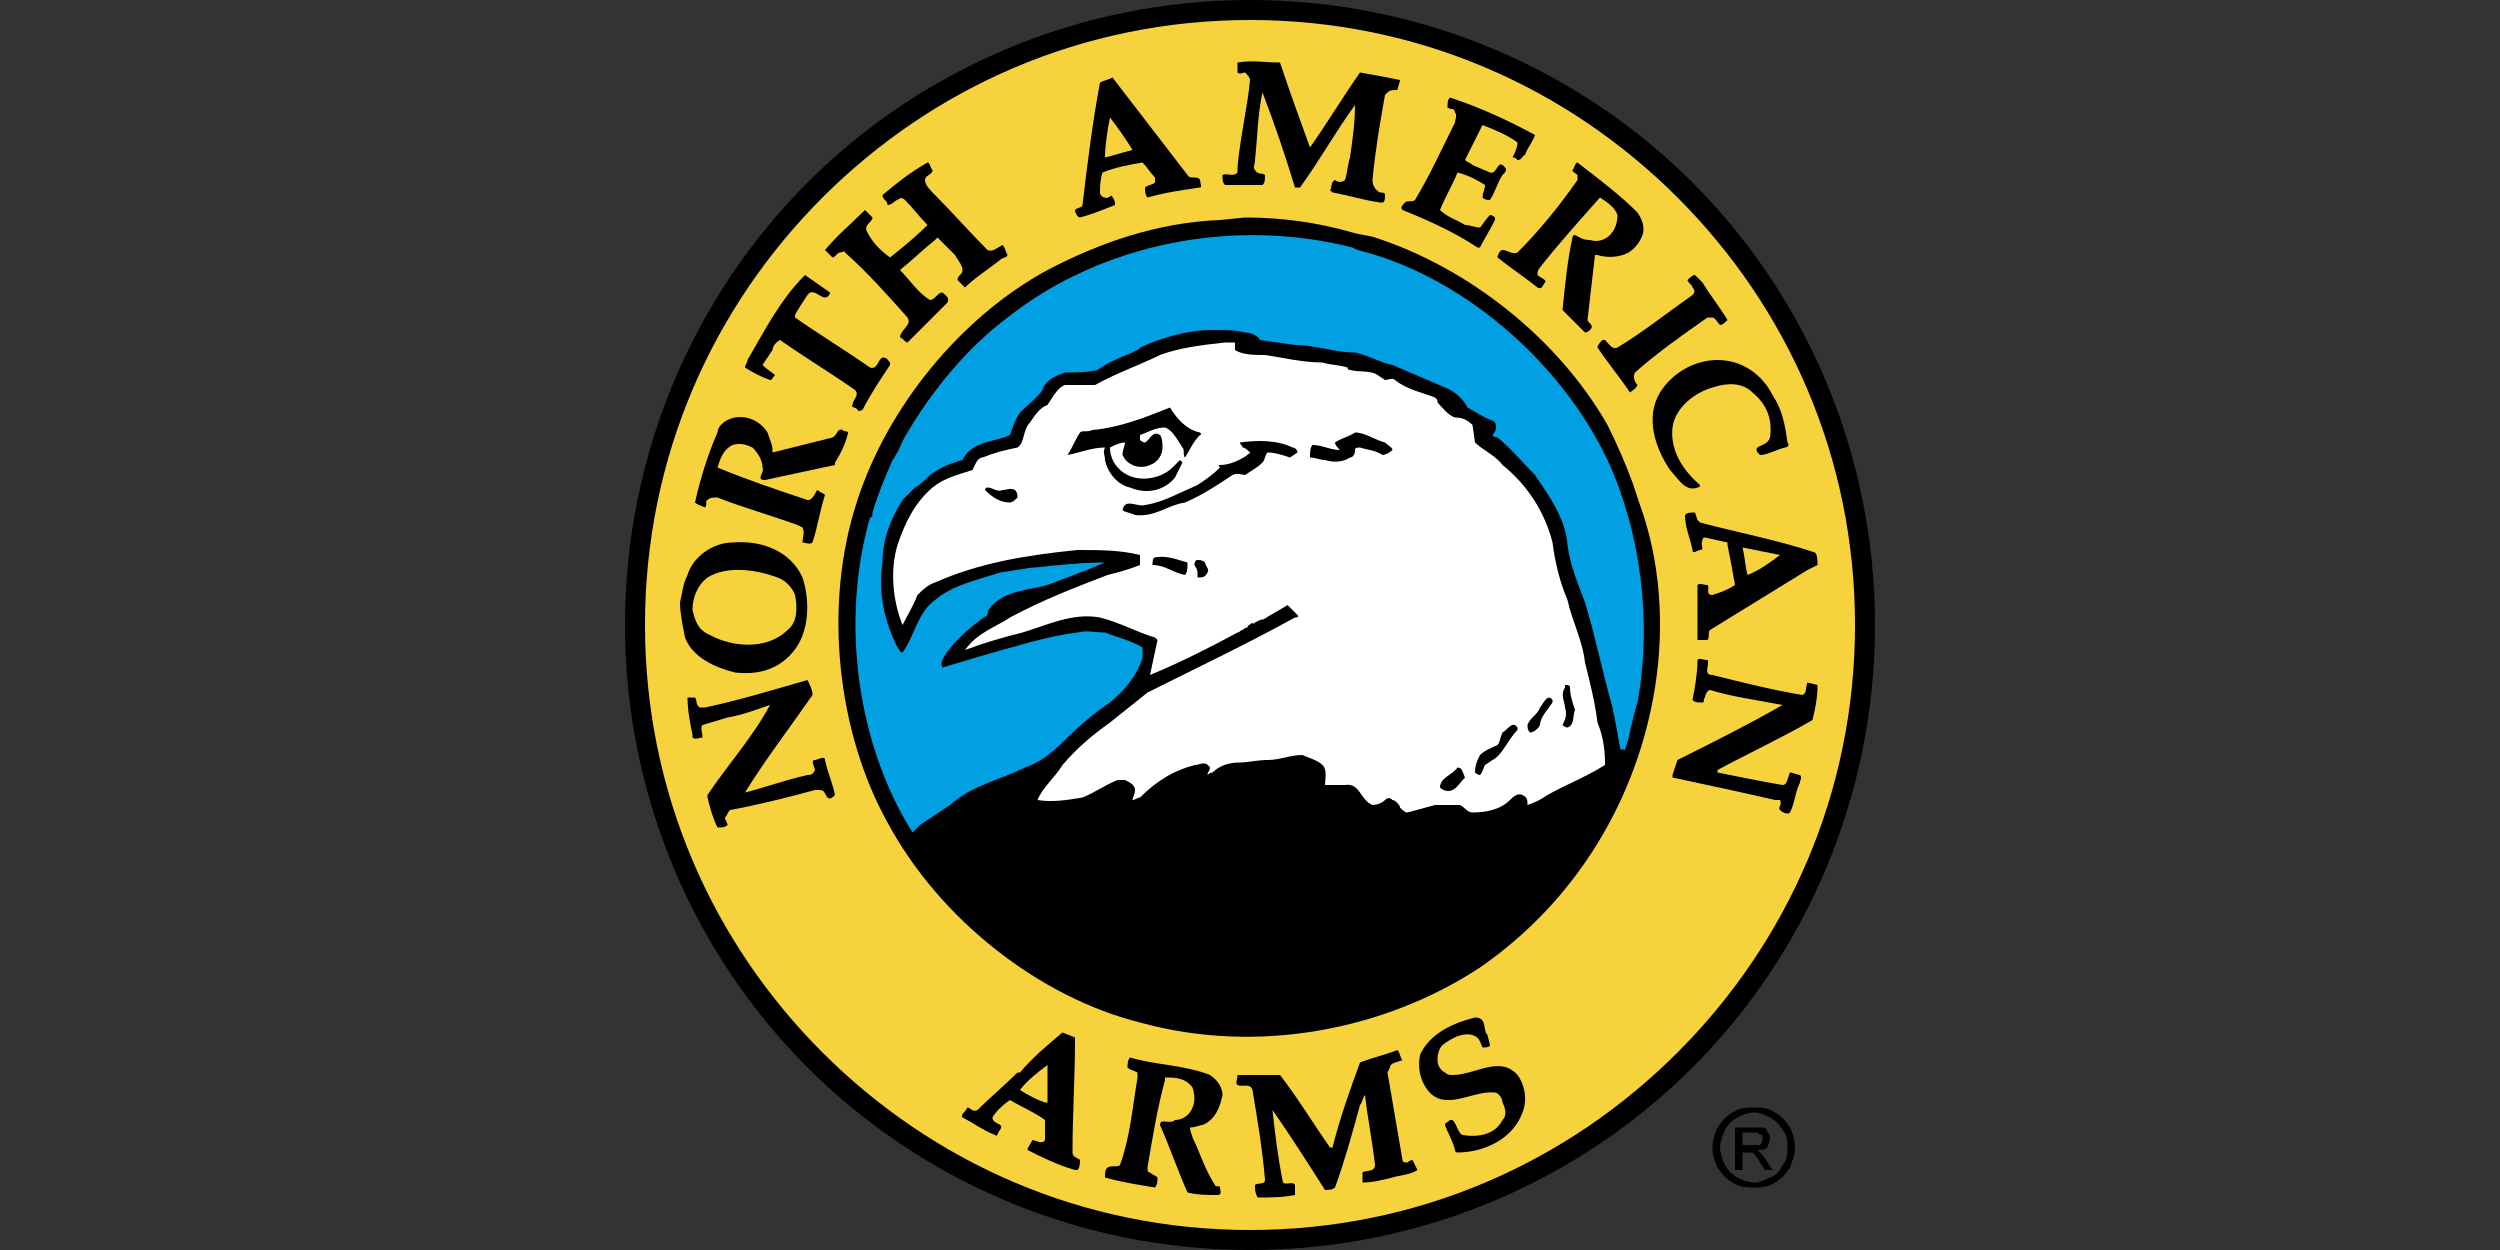 <?xml version="1.0" encoding="UTF-8"?>
<!DOCTYPE svg PUBLIC "-//W3C//DTD SVG 1.1//EN" "http://www.w3.org/Graphics/SVG/1.1/DTD/svg11.dtd">
<!-- Creator: CorelDRAW X8 -->
<svg xmlns="http://www.w3.org/2000/svg" xml:space="preserve" width="1000px" height="500px" version="1.1" style="shape-rendering:geometricPrecision; text-rendering:geometricPrecision; image-rendering:optimizeQuality; fill-rule:evenodd; clip-rule:evenodd"
viewBox="0 0 1000 500"
 xmlns:xlink="http://www.w3.org/1999/xlink">
 <rect x="0" y="0" width="1000" height="500" fill="#333333" stroke="none"/>
 <defs>
  <style type="text/css">
   <![CDATA[
    .fil0 {fill:black}
    .fil3 {fill:#00A0E2}
    .fil1 {fill:#A6A6A6}
    .fil2 {fill:#F6D33D}
    .fil4 {fill:white}
    .fil5 {fill:black;fill-rule:nonzero}
   ]]>
  </style>
 </defs>
 <g id="Vrstva_x0020_1">
  <g id="_991226384">
   <g>
    <path class="fil0" d="M702 443c2,0 5,0 8,2 2,1 4,3 6,6 1,2 2,5 2,8 0,3 -1,5 -2,8 -2,3 -4,5 -6,6 -3,2 -6,2 -8,2 -3,0 -6,0 -9,-2 -2,-1 -4,-3 -6,-6 -1,-2 -2,-5 -2,-8 0,-3 1,-6 2,-8 2,-3 4,-5 6,-6 3,-2 6,-2 9,-2zm0 2c-3,0 -5,1 -7,2 -2,1 -4,3 -5,5 -1,2 -2,5 -2,7 0,2 1,5 2,7 1,2 3,4 5,5 2,1 4,2 7,2 2,0 4,-1 6,-2 3,-1 4,-3 5,-5 2,-2 2,-5 2,-7 0,-2 0,-5 -2,-7 -1,-2 -3,-4 -5,-5 -2,-1 -4,-2 -6,-2zm-8 23l0 -17 6 0c3,0 4,0 5,0 1,0 2,1 2,2 1,1 1,1 1,2 0,2 -1,3 -1,4 -1,1 -3,1 -4,1 1,1 1,1 1,1 1,1 2,2 3,4l2 3 -3 0 -2 -3c-1,-2 -2,-3 -3,-4 0,0 -1,0 -2,0l-2 0 0 7 -3 0 0 0zm3 -10l4 0c1,0 3,0 3,0 1,-1 1,-2 1,-2 0,-1 0,-1 0,-2 -1,0 -1,0 -2,-1 0,0 -1,0 -2,0l-4 0 0 5z"/>
   </g>
   <g>
    <path class="fil1" d="M365 338c0,0 -26,-31 -27,-83 -1,-52 22,-107 69,-135 30,-20 64,-39 134,-25 70,14 99,79 107,93 8,14 24,87 4,116 -19,29 -63,30 -63,30l-56 -5 -84 -2 -47 11 -34 3 -3 -3zm0 0l0 0 0 0z"/>
   </g>
   <path class="fil2" d="M678 82c30,31 49,68 60,107 2,10 4,20 5,30 2,19 3,37 0,56l0 0c-1,17 -5,33 -10,48 -15,50 -49,97 -94,128 -61,42 -144,54 -216,30 -38,-13 -74,-35 -102,-66 -22,-25 -39,-52 -50,-82 -1,-7 -4,-14 -6,-21 0,0 0,-1 -1,-2 -5,-21 -8,-43 -8,-66 1,-16 2,-31 6,-47 0,-2 1,-3 1,-5 1,-3 1,-7 2,-9 1,-1 1,-3 2,-5 3,-7 4,-14 6,-21 19,-47 58,-93 104,-119 48,-28 108,-40 165,-30 52,10 99,34 136,74z"/>
   <path class="fil0" d="M512 25c4,12 8,23 12,34 7,-10 13,-20 20,-30l0 0c6,1 11,2 16,3 0,1 -1,3 -1,4 -2,0 -3,0 -4,1l-1 1c-2,11 -4,23 -5,34 0,2 1,4 3,5 1,0 2,0 2,1 0,1 0,3 -1,3l-1 0c-7,-1 -13,-3 -19,-4l-1 -1c1,-1 0,-3 2,-4 1,1 3,1 4,0 1,-3 1,-6 2,-9 1,-7 2,-14 2,-21 -8,11 -14,22 -22,33l-2 0c-4,-13 -8,-25 -13,-38 -2,9 -2,18 -3,27 0,2 -1,3 0,4 1,2 3,1 4,2 0,2 0,3 -1,4l-15 0c-1,-1 -1,-2 -1,-4 2,-1 4,1 6,-1l0 -2c1,-12 4,-24 5,-35 0,-1 -1,-2 -2,-3 -1,0 -2,1 -3,0 0,-2 0,-3 0,-4 6,-1 11,0 17,0l0 0z"/>
   <path class="fil0" d="M445 31c10,13 20,26 30,39 1,2 4,0 5,2 0,1 1,3 0,3 -7,1 -14,2 -21,4 -1,-1 -1,-3 -1,-4 1,-1 3,-1 4,-2l0 -2c-2,-2 -3,-4 -5,-6 -6,1 -11,2 -16,4 -1,3 -1,6 -1,8 0,1 1,2 2,2 1,1 3,-2 3,0 1,1 1,2 1,3 -5,2 -10,4 -14,5 -1,0 -2,-2 -2,-3 1,-1 3,-1 3,-2 2,-17 4,-33 7,-49 2,-1 3,-1 5,-2z"/>
   <path class="fil0" d="M614 54c-1,3 -3,5 -4,8 -1,0 -1,2 -3,2 -1,-1 -1,-1 -2,-1 1,-2 2,-4 2,-6 -4,-3 -9,-5 -14,-7 -1,2 -2,4 -3,6l-4 8c1,1 2,1 3,2l7 3c3,1 3,-6 6,-2 1,1 0,2 -1,3 -2,3 -3,7 -5,10 -1,0 -2,0 -3,-1 0,-2 1,-3 1,-5 -3,-2 -7,-4 -11,-5 -2,5 -5,10 -7,15 3,3 7,4 10,6 2,0 4,1 6,1 1,-1 2,-3 4,-5 1,0 2,1 2,1l0 1c-2,4 -4,7 -6,11l-1 0c-9,-6 -20,-11 -30,-15 -1,-1 0,-2 1,-3 1,-1 3,0 4,-1 6,-10 11,-21 16,-31 0,-1 1,-3 0,-4 0,-2 -2,-1 -3,-2 0,-2 0,-3 1,-4 12,4 23,9 34,15z"/>
   <path class="fil2" d="M453 60c-4,1 -7,2 -11,3 0,-5 1,-11 2,-16 3,4 6,8 9,13z"/>
   <path class="fil0" d="M373 68c0,2 -3,2 -3,4 0,2 2,4 4,6 7,7 14,15 21,22 2,1 4,-1 6,-2 1,1 1,2 2,4 0,1 -2,1 -3,2 -5,4 -10,7 -14,11 -1,-1 -2,-2 -3,-3 0,-2 2,-2 2,-4 0,-2 -2,-4 -3,-6l-7 -7 -1 1c-5,4 -9,8 -14,12 4,4 7,9 12,12 2,0 3,-3 5,-3 1,1 3,2 2,4 -5,5 -10,10 -16,16 -1,0 -2,-2 -3,-2 0,-3 5,-5 3,-8 -8,-9 -16,-18 -25,-26 0,-1 -1,0 -2,0 -1,0 -2,2 -3,2 -1,-1 -2,-2 -3,-3 5,-6 11,-11 16,-16 1,1 2,2 3,3 0,2 -4,3 -2,6 2,4 5,7 9,10 5,-4 10,-8 15,-13 -3,-3 -6,-7 -9,-10 -1,-1 -2,-1 -3,0 -1,0 -2,2 -4,2 0,-2 -2,-2 -2,-4 6,-5 11,-9 18,-13 1,0 1,2 2,3z"/>
   <path class="fil0" d="M631 65c9,7 17,13 24,20 2,3 3,6 2,9 -1,3 -4,7 -8,8 -3,1 -7,1 -10,0l-1 0 -3 26c0,1 3,2 1,4 0,0 -1,1 -2,1l-9 -9c1,-10 2,-20 4,-29 0,-1 1,-1 1,-1 2,1 3,2 6,2 3,1 6,0 8,-2 2,-2 3,-5 3,-8 -1,-3 -4,-5 -7,-7l0 0c-8,9 -17,19 -24,28 -1,1 -1,2 -1,3 1,1 4,2 3,3 -1,1 -1,3 -3,2 -5,-4 -11,-8 -16,-12 0,-1 1,-3 2,-3 2,0 4,2 6,1 9,-9 17,-19 24,-29 0,0 0,-1 0,-2 -1,-1 -2,-1 -2,-2 1,-1 1,-3 2,-3z"/>
   <path class="fil0" d="M541 93c3,1 6,1 9,2 37,12 73,40 93,75 4,8 7,15 10,23 1,3 2,6 3,9 8,22 10,48 6,73l0 0c-7,44 -31,85 -70,112 -38,25 -89,35 -136,22 -40,-10 -80,-41 -101,-80 -20,-36 -26,-87 -12,-129 12,-37 41,-73 76,-92 21,-11 44,-19 69,-20l10 -1c15,0 29,2 43,6z"/>
   <path class="fil3" d="M543 100c41,10 81,44 100,84 13,28 18,64 12,97 -2,6 -3,13 -5,19 -1,0 -1,-1 -1,-1l0 1c-1,0 -1,-1 -1,-1 -1,-6 -2,-11 -3,-16 -4,-14 -7,-29 -11,-42 -3,-8 -6,-15 -7,-23 -1,-11 -7,-19 -13,-28 -5,-5 -10,-11 -15,-15 -1,0 -1,0 -2,-1 1,-1 2,-3 1,-5 -1,-1 -2,-1 -4,-2l-7 -4c-2,-4 -6,-7 -9,-8 -7,-3 -14,-6 -21,-9 -5,-1 -10,-4 -15,-5 -8,0 -16,-3 -24,-3l-14 -2c-1,-2 -4,-3 -6,-3 -4,-1 -8,-1 -13,-1 -10,0 -20,3 -29,7l0 0c0,1 -2,1 -3,2 -5,2 -10,4 -14,7 -4,1 -9,1 -13,1 -3,1 -8,3 -9,7 -2,3 -6,6 -9,9 -2,3 -3,6 -4,9 -6,3 -15,2 -19,10 -4,1 -9,3 -13,6 -2,2 -4,4 -6,5l-5 5c-5,8 -8,16 -8,25 -2,12 1,24 6,34 1,1 1,2 2,2 5,-7 6,-16 13,-21 7,-6 17,-8 26,-11l13 -2 1 0 0 0c9,-1 19,-2 28,-2 -7,3 -15,6 -23,9 -7,2 -16,2 -22,8 -1,1 -2,2 -2,4 -6,4 -13,10 -17,16 -1,2 -2,3 -1,5 10,-3 20,-6 31,-9 7,-2 15,-4 23,-5 4,-1 7,0 11,0 5,2 10,3 15,6 0,1 0,3 0,4 -2,7 -7,13 -13,18 -6,4 -12,9 -18,15 -5,5 -10,9 -16,11 -10,5 -21,7 -30,15l-12 8c0,0 0,0 0,0 0,0 0,0 -1,1l-2 2c-22,-35 -29,-84 -17,-126 1,0 1,-1 1,-2 2,-7 5,-14 8,-21 1,-1 1,-2 2,-3 1,-2 2,-5 4,-8 10,-17 24,-34 40,-46 38,-30 91,-40 138,-28l2 1z"/>
   <path class="fil0" d="M332 117c0,1 -1,2 -2,2 -2,0 -5,-4 -7,-1 -2,3 -4,6 -5,8l0 1c10,7 20,13 30,20 3,1 3,-3 5,-4 2,0 2,1 3,2l0 1c-4,6 -8,12 -11,18 -1,0 -1,1 -2,0 0,-1 -3,-1 -2,-2 0,-2 3,-4 1,-6 -10,-7 -20,-13 -30,-20 -2,1 -3,3 -3,4l-4 6 0 0c2,2 4,3 5,4 -1,1 -1,2 -2,2 -3,-1 -7,-3 -10,-5 0,-1 1,-2 1,-3 7,-12 13,-24 23,-34l0 0 10 7z"/>
   <path class="fil0" d="M681 113c3,5 7,10 10,15l0 0c-1,1 -2,2 -3,2 -1,-1 -2,-3 -3,-3l-2 0c-10,7 -20,14 -29,22 -1,2 0,4 1,5 -1,2 -2,2 -3,3 -4,-6 -9,-12 -13,-18 0,-1 1,-2 2,-3l1 0c2,2 3,4 5,3 10,-6 20,-14 30,-21 1,-1 1,-2 0,-3 0,-1 -2,-2 -2,-3 1,-1 2,-2 3,-2l3 3z"/>
   <path class="fil4" d="M494 137l0 3c3,2 8,2 12,2 7,1 15,3 23,3 3,1 7,1 10,2 0,0 0,1 1,1 4,1 8,0 11,2l3 2c1,0 3,-1 4,0 5,4 11,5 16,7 1,1 1,1 1,2 2,2 4,5 7,6 3,0 5,1 7,3l1 7c3,3 8,5 11,9 10,8 17,19 20,31 1,8 3,16 6,23 2,9 6,16 7,25 2,8 4,16 5,24 2,5 3,10 3,16l0 1c-8,5 -16,8 -23,12 -3,2 -5,3 -8,4 0,-2 0,-3 -2,-4 -2,-1 -4,1 -5,2 -4,4 -10,5 -15,5 -2,0 -3,-2 -5,-3 -3,0 -6,0 -10,0l-11 3c-1,0 -2,-1 -3,-2 0,-1 -2,-3 -3,-3 -1,-1 -2,-1 -3,0 -1,1 -3,2 -5,2 -5,-2 -5,-9 -11,-8 -3,0 -6,0 -8,0 0,-2 1,-6 -1,-8 -2,-2 -6,-3 -8,-4 -5,0 -9,2 -14,2 -4,0 -8,1 -11,1 -4,0 -8,1 -11,4 0,0 -1,0 -2,1 0,-1 1,-2 1,-3 -2,-3 -4,-1 -6,-1 -8,2 -15,6 -22,13 -1,0 -2,1 -3,1 0,-1 1,-2 1,-4 0,-2 -2,-3 -4,-4l-3 0c-5,2 -9,5 -14,7 -6,1 -12,2 -18,1 2,-5 7,-9 10,-14 6,-7 12,-12 19,-17l15 -12c20,-10 39,-19 59,-30 0,0 2,0 1,-1l-4 -4c-3,2 -7,4 -10,6 0,-1 0,0 -1,0l-2 1c0,0 -1,1 -1,0 -1,1 -2,1 -2,2 -1,0 -2,1 -2,1 -1,0 -1,1 -2,1 -11,6 -23,12 -35,17l3 -14 -1 -1c-7,-2 -14,-6 -22,-8 -11,-2 -21,3 -31,6 -8,2 -15,4 -23,7 5,-7 12,-9 18,-13 13,-7 26,-12 39,-17 4,-1 8,-2 13,-4 0,-1 0,-2 0,-4 -8,-2 -16,-2 -25,-2 -20,2 -39,5 -57,13 -3,1 -5,3 -7,5 -2,5 -4,8 -6,12 -4,-10 -5,-22 -2,-32 3,-9 7,-17 14,-23 5,-4 10,-5 16,-7 1,-2 2,-5 4,-5 5,-2 9,-3 14,-4 3,-2 2,-7 5,-10 2,-3 4,-6 7,-7 2,-3 4,-7 7,-8 4,0 8,0 12,0 9,-5 18,-8 26,-12 8,-3 17,-4 26,-5 2,0 3,0 4,0z"/>
   <path class="fil0" d="M709 158c4,6 5,12 6,19 1,1 0,2 -1,2 -4,1 -7,3 -10,3 -1,-1 -2,-2 -1,-3 1,-1 4,-1 5,-4 1,-7 -1,-13 -7,-18 -4,-4 -10,-4 -16,-2 -7,2 -15,8 -16,16 -1,9 4,17 11,23 0,0 0,1 -1,1 -5,2 -8,-4 -11,-7 -6,-9 -10,-21 -4,-31 5,-8 14,-13 23,-13 10,0 18,6 22,14z"/>
   <path class="fil0" d="M480 173c1,1 0,1 0,1 -3,3 -4,6 -6,9 -1,-1 0,-3 -1,-4 -2,-3 -4,-7 -7,-8 -4,0 -7,2 -10,3 0,0 0,2 0,2 1,1 2,1 2,1 2,-1 3,-5 6,-3 1,1 1,4 1,5 0,3 -2,6 -5,7 -2,1 -5,1 -7,0 -2,-1 -3,-2 -4,-4 0,-2 1,-4 1,-5 -2,0 -4,1 -6,2 0,5 3,9 7,11 6,3 14,1 18,-3 1,-1 2,-2 3,-3l0 0c0,0 0,0 1,1 -1,2 -2,4 -3,6l0 0 0 0c-4,5 -11,7 -18,4 -5,-1 -9,-6 -10,-11 0,-2 -1,-3 0,-5 -5,0 -10,2 -15,3l0 0c2,-3 3,-6 5,-9 1,-1 3,0 5,-1 11,-1 21,-5 31,-9 3,5 7,9 12,10z"/>
   <path class="fil0" d="M307 173c1,3 2,5 2,7l0 1c8,-2 16,-4 24,-6 2,-1 2,-4 4,-3 1,1 3,0 2,2 -1,4 -3,8 -5,11l0 1 -28 6c-4,0 0,-3 -1,-5 0,-3 -2,-6 -4,-8 -2,-1 -5,-2 -8,-1 -4,2 -5,6 -6,9 12,5 24,9 36,13 1,0 1,0 2,-1 1,-1 1,-2 2,-3 1,1 2,1 3,2 -2,6 -3,13 -5,19 -1,1 -3,0 -4,0 0,-2 1,-4 0,-6l-2 -1c-11,-4 -22,-7 -32,-11 -2,0 -3,0 -4,1 -1,0 0,2 -1,3 -2,-1 -3,-1 -4,-2 2,-9 5,-19 9,-28 0,-2 2,-4 4,-5 6,-3 13,0 16,5z"/>
   <path class="fil0" d="M554 177c1,1 3,2 3,3 -1,1 -3,2 -4,2 -3,-2 -6,-2 -9,-3 -1,0 -2,0 -2,1 0,2 -1,3 -2,3 -3,2 -7,2 -10,1 -2,0 -4,-1 -6,-1 0,-2 0,-4 1,-5 4,0 7,2 11,2 -1,-1 -2,-2 -2,-3 3,-2 5,-2 8,-4 4,0 8,3 12,4z"/>
   <path class="fil0" d="M517 179c1,0 2,1 2,2l0 0 -3 2c-3,-1 -6,-2 -9,-2 -1,1 -1,3 -2,4 -2,2 -4,3 -7,5 -1,0 -3,-1 -5,0 -6,4 -12,8 -19,11 -7,1 -12,6 -20,5 -2,-1 -4,-1 -5,-2 1,-5 6,-1 9,-2 7,-1 14,-5 21,-8 3,-2 6,-4 9,-7 0,0 -1,-1 0,-1 4,0 8,-2 11,-4 0,-1 1,0 1,-1 -1,-1 -2,-2 -3,-2 0,-1 -1,-1 -1,-2 7,-1 15,-1 21,2z"/>
   <path class="fil0" d="M401 196c2,0 3,-1 5,0 1,1 1,2 1,3 -1,1 -2,2 -3,2 -4,0 -7,-2 -10,-5 0,0 0,-1 1,-1 2,0 4,2 6,1z"/>
   <path class="fil0" d="M679 208l1 1c15,4 31,7 46,12 1,1 1,3 1,5l-4 2c-13,8 -26,16 -39,24 -1,1 0,3 -1,4 -1,0 -3,0 -4,0 0,-7 0,-14 0,-22 1,-1 2,0 4,0 1,1 -1,4 2,4 3,-1 6,-2 9,-4 -1,-6 -2,-11 -3,-16l0 -1 -9 -2c-1,0 -1,1 -1,1 -1,2 1,4 -1,4 -1,0 -3,2 -3,0 -1,-5 -3,-9 -3,-14 1,-1 2,-1 4,-1l1 3z"/>
   <path class="fil0" d="M321 231c3,9 3,22 -4,30 -6,7 -14,9 -23,8 -8,-2 -17,-6 -20,-14 -1,-5 -2,-10 -2,-14 1,-4 1,-7 3,-11 2,-7 10,-13 18,-13 11,-1 23,3 28,14z"/>
   <path class="fil2" d="M712 222l0 0c-4,3 -8,6 -13,8 -1,-4 -1,-7 -2,-11 5,1 10,2 15,3z"/>
   <path class="fil0" d="M475 225c0,2 0,4 -1,5 -5,-1 -8,-4 -13,-4 0,-1 0,-3 1,-3 5,-1 9,1 13,2z"/>
   <path class="fil0" d="M482 225c0,1 2,3 1,4 -1,2 -2,2 -4,2 0,-1 0,-1 0,-2 0,-2 -2,-3 -1,-4 0,-1 1,-1 1,-1 1,0 2,0 3,1z"/>
   <path class="fil2" d="M318 238c1,5 1,11 -3,14 -8,8 -22,7 -31,2 -5,-2 -6,-6 -7,-10 0,-5 2,-10 6,-13 8,-5 20,-3 28,0 3,1 6,4 7,7z"/>
   <path class="fil0" d="M683 264c1,2 -2,6 2,6 12,3 24,6 36,8 2,-1 1,-3 2,-5l4 1 0 1c0,4 -1,9 -2,13 -12,7 -25,13 -38,20l0 1 10 2 0 -1 0 1c5,1 10,2 16,3 2,0 2,-3 3,-5 1,0 3,1 4,1 1,1 0,2 0,3 -2,4 -2,8 -4,12 -1,1 -3,0 -4,-1 -1,-1 1,-2 0,-4l-2 0c-13,-3 -27,-6 -41,-9l0 -1 2 -6c14,-7 28,-14 42,-22 -10,-2 -19,-3 -29,-6 -1,0 -2,2 -2,3 -1,1 0,2 -1,2 -2,0 -3,0 -4,-1 1,-5 2,-11 2,-16 1,-1 2,0 4,0z"/>
   <path class="fil0" d="M323 272c1,2 2,4 2,6 -9,13 -19,26 -27,39 8,-2 16,-5 25,-7 1,0 2,0 3,-2 0,-1 -2,-4 0,-4 1,0 4,-2 4,0 1,5 3,9 4,14 -1,1 -2,2 -3,1 -1,-1 -1,-3 -3,-3l-2 0c-11,3 -23,6 -34,8 -1,1 -1,2 -2,3 0,1 1,2 1,3 -1,1 -2,1 -4,1 -2,-4 -3,-8 -4,-12l0 -1c8,-12 18,-23 25,-36 -6,2 -11,4 -17,5l-10 3c-1,1 0,3 0,5 -1,0 -3,1 -4,0l0 -1c-1,-5 -2,-10 -2,-15 1,0 2,0 3,0 1,1 0,3 2,4l2 0c14,-3 27,-7 41,-11z"/>
   <path class="fil0" d="M628 275c0,3 1,6 2,9 -1,2 0,6 -3,7 -1,0 -2,-1 -2,-1 1,-2 2,-4 1,-7 0,-2 -2,-5 0,-8 0,0 0,-1 0,-1 1,0 2,0 2,1z"/>
   <path class="fil0" d="M621 280l0 1c-2,3 -5,6 -5,9 -1,2 -3,3 -4,3 -1,-1 -1,-2 -1,-3 1,-3 4,-4 5,-7 1,-1 3,-6 5,-3z"/>
   <path class="fil0" d="M607 291l0 1c-4,4 -6,10 -10,12l-3 2c-1,2 -1,3 -2,4 -1,0 -2,-1 -2,-1 0,-3 1,-5 2,-7 2,-2 5,-3 7,-4 1,-1 1,-3 2,-5 2,-1 4,-5 6,-2z"/>
   <path class="fil0" d="M586 311c-2,2 -3,4 -5,5 -2,1 -4,0 -5,-1 0,-4 5,-5 7,-8 2,0 2,2 3,4z"/>
   <path class="fil0" d="M595 414l1 4c0,1 -2,1 -3,1 -1,-2 -1,-4 -4,-5 -4,-1 -8,1 -12,4 -1,1 -2,3 -2,6 0,2 1,4 3,5 1,1 2,1 3,1 0,0 0,-1 0,-1l0 1c9,0 19,-8 26,0 3,4 4,10 2,15 -4,11 -16,16 -26,16 -1,0 -1,-1 -1,-1 -1,-4 -3,-7 -4,-10 0,-1 1,-1 2,-2 0,0 1,0 1,0 2,2 2,5 4,6 6,1 13,0 16,-6 2,-2 1,-5 0,-7 0,-2 -2,-4 -3,-4 -9,-1 -20,8 -27,-1 -3,-4 -4,-9 -3,-14 4,-9 14,-13 22,-15 5,0 3,5 5,7z"/>
   <path class="fil0" d="M430 416c0,15 -1,30 -1,45 0,2 2,2 3,3 0,1 0,3 -1,4l-1 0c-7,-2 -13,-5 -19,-8 0,-1 1,-2 2,-4 1,0 4,2 5,0 0,-3 0,-6 0,-8 -4,-3 -9,-5 -14,-8 -3,2 -6,5 -7,7 0,3 5,2 3,5 -1,1 -1,3 -2,2 -5,-2 -9,-5 -13,-7 -1,-1 1,-2 2,-4 1,0 2,2 4,1 5,-5 11,-10 16,-15l0 0 1 0c5,-6 11,-11 17,-16l5 2 0 1z"/>
   <path class="fil0" d="M561 424c-2,1 -5,1 -5,3l-1 2c2,12 4,23 6,35 0,1 1,1 2,1 1,-1 2,-1 2,-1l2 4c-3,2 -7,2 -10,3 -4,1 -8,2 -12,2 0,-1 0,-2 0,-4 1,-1 5,0 5,-3 -1,-9 -3,-19 -4,-28 -1,1 -1,3 -2,4 -3,11 -6,22 -10,33 -1,1 -3,1 -4,1 -7,-11 -14,-22 -21,-32 1,9 2,18 4,28 0,3 4,0 5,2 0,1 0,2 0,4 -5,1 -10,1 -15,1 -1,-2 -1,-3 -1,-5 1,-1 4,0 4,-2 -1,-12 -3,-24 -5,-36 -1,-3 -4,-1 -6,-2 -1,-1 0,-2 0,-4l0 0c6,0 12,0 17,0 7,9 13,19 20,29l1 0c3,-12 7,-23 11,-34 5,-2 10,-3 15,-5 1,1 1,3 2,4z"/>
   <path class="fil0" d="M484 430c3,2 5,5 5,8 -1,5 -3,10 -8,12 -1,0 -3,1 -5,1 0,2 1,3 1,4 3,6 5,13 9,19 0,1 2,0 2,1 0,1 1,3 -1,3 -4,0 -8,0 -12,-1 -4,-9 -7,-18 -11,-27 0,-3 4,0 6,-2 3,0 6,-2 7,-5 1,-2 1,-5 0,-8 -3,-4 -7,-4 -11,-4l0 1c-3,11 -5,23 -7,35 0,1 0,2 1,2 1,1 2,1 3,2 0,1 0,3 -1,4 -6,-1 -13,-2 -20,-4 0,-2 0,-3 1,-4 2,-1 4,0 5,-1 4,-11 5,-23 7,-35 0,-1 0,-2 0,-2 -2,-1 -3,-1 -4,-2 0,-1 0,-3 1,-4 10,3 22,3 32,7z"/>
   <path class="fil2" d="M419 441l-1 0c-3,-1 -7,-3 -10,-5 3,-4 7,-7 11,-10 0,5 0,10 0,15z"/>
   <path class="fil5" d="M500 492c67,0 127,-27 171,-71 44,-44 71,-104 71,-171 0,-67 -27,-127 -71,-171 -44,-44 -104,-71 -171,-71 -67,0 -127,27 -171,71 -44,44 -71,104 -71,171 0,67 27,127 71,171 44,44 104,71 171,71zm177 -65c-45,45 -108,73 -177,73 -69,0 -132,-28 -177,-73 -45,-45 -73,-108 -73,-177 0,-69 28,-132 73,-177 45,-45 108,-73 177,-73 69,0 132,28 177,73 45,45 73,108 73,177 0,69 -28,132 -73,177z"/>
  </g>
 </g>
</svg>
